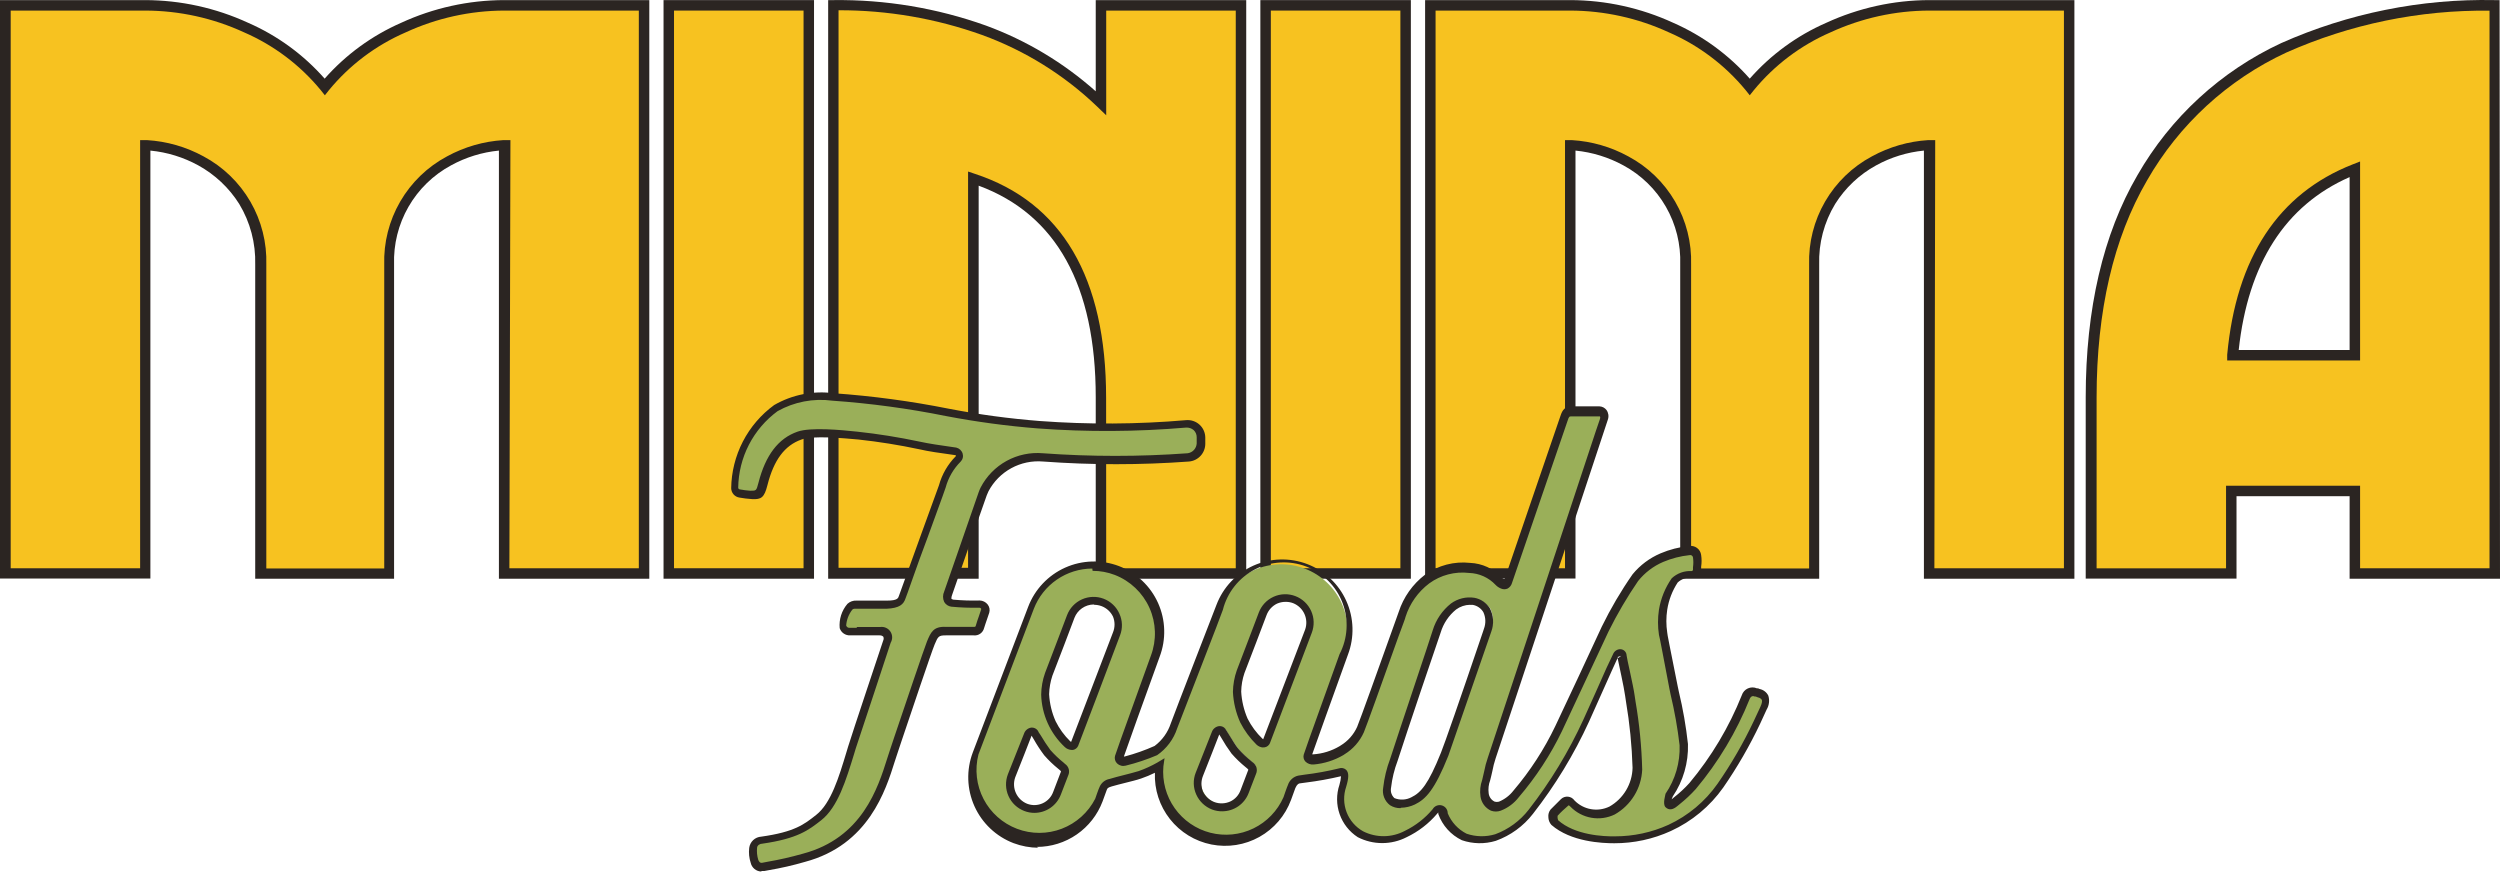<svg width="200" height="70" viewBox="0 0 200 70" fill="none" xmlns="http://www.w3.org/2000/svg">
<path d="M0.419 0.427H11.612C14.399 0.432 17.151 1.04 19.68 2.212C22.125 3.268 24.283 4.894 25.972 6.954C27.661 4.894 29.818 3.268 32.264 2.212C34.792 1.04 37.545 0.432 40.332 0.427H51.525V45.878H40.349V11.629H40.214C38.701 11.72 37.228 12.146 35.9 12.877C34.409 13.678 33.171 14.88 32.327 16.347C31.483 17.814 31.067 19.488 31.124 21.18V45.878H20.853V21.18C20.907 19.487 20.485 17.813 19.637 16.347C18.788 14.881 17.547 13.682 16.052 12.885C14.724 12.154 13.251 11.728 11.738 11.637H11.604V45.886H0.411L0.419 0.427Z" fill="#F7C220"/>
<path d="M51.944 46.297H39.913V12.047C38.57 12.178 37.267 12.58 36.084 13.229C34.662 13.996 33.481 15.146 32.676 16.547C31.871 17.949 31.473 19.547 31.526 21.163V46.297H20.417V21.163C20.464 19.456 20.019 17.773 19.135 16.312C18.322 15.023 17.195 13.963 15.86 13.229C14.676 12.58 13.374 12.178 12.031 12.047V46.28H0V0.008H11.612C14.459 0.015 17.27 0.635 19.856 1.826C22.197 2.849 24.284 4.374 25.972 6.292C27.661 4.376 29.748 2.852 32.088 1.826C34.673 0.635 37.485 0.015 40.332 0.008H51.944V46.297ZM40.751 45.459H51.106V0.846H40.349C37.623 0.852 34.931 1.447 32.456 2.589C30.071 3.621 27.966 5.206 26.315 7.213L25.989 7.624L25.662 7.213C24.012 5.208 21.91 3.623 19.529 2.589C17.051 1.447 14.357 0.853 11.629 0.846H0.855V45.459H11.21V11.21H11.763C13.345 11.305 14.887 11.748 16.279 12.508C17.841 13.341 19.14 14.595 20.028 16.127C20.917 17.659 21.359 19.409 21.305 21.18V45.476H30.739V21.18C30.685 19.409 31.128 17.659 32.016 16.127C32.904 14.595 34.203 13.341 35.766 12.508C37.15 11.753 38.683 11.31 40.256 11.21H40.834L40.751 45.459Z" fill="#2B2522"/>
<path d="M64.695 0.427H53.502V45.87H64.695V0.427Z" fill="#F7C220"/>
<path d="M65.122 46.297H53.083V0.008H65.122V46.297ZM53.921 45.459H64.284V0.846H53.921V45.459Z" fill="#2B2522"/>
<path d="M66.672 0.427C70.779 0.371 74.862 1.052 78.728 2.438C82.221 3.718 85.406 5.715 88.078 8.302V0.461H99.279V45.911H88.103V31.778C88.103 22.344 84.702 16.505 77.899 14.259V45.878H66.697L66.672 0.427Z" fill="#F7C220"/>
<path d="M99.698 46.297H87.659V31.778C87.659 22.847 84.509 17.15 78.293 14.854V46.297H66.253V0.008H66.672C70.827 -0.044 74.958 0.646 78.871 2.044C82.105 3.23 85.086 5.015 87.659 7.305V0.008H99.698V46.297ZM88.497 45.459H98.861V0.846H88.497V9.224L87.785 8.537C85.145 6.004 82.007 4.05 78.569 2.798C74.884 1.479 70.997 0.81 67.083 0.821V45.425H77.446V13.723L77.991 13.907C84.962 16.195 88.489 22.227 88.489 31.82L88.497 45.459Z" fill="#2B2522"/>
<path d="M112.441 0.427H101.248V45.87H112.441V0.427Z" fill="#F7C220"/>
<path d="M112.869 46.297H100.829V0.008H112.869V46.297ZM101.667 45.459H112.031V0.846H101.667V45.459Z" fill="#2B2522"/>
<path d="M114.427 0.427H125.62C128.407 0.432 131.159 1.04 133.688 2.212C136.134 3.268 138.291 4.894 139.98 6.954C141.666 4.894 143.82 3.268 146.263 2.212C148.792 1.04 151.545 0.432 154.331 0.427H165.533V45.878H154.331V11.629H154.206C152.693 11.719 151.219 12.145 149.891 12.877C148.4 13.678 147.162 14.88 146.319 16.347C145.475 17.814 145.058 19.488 145.116 21.18V45.878H134.836V21.18C134.892 19.489 134.476 17.817 133.634 16.35C132.792 14.883 131.557 13.68 130.069 12.877C128.741 12.146 127.267 11.72 125.754 11.629H125.62V45.878H114.427V0.427Z" fill="#F7C220"/>
<path d="M165.952 46.297H153.913V12.047C152.572 12.178 151.272 12.58 150.092 13.229C148.755 13.96 147.627 15.021 146.816 16.312C145.929 17.771 145.484 19.456 145.535 21.163V46.297H134.417V21.163C134.474 19.547 134.078 17.948 133.275 16.547C132.471 15.144 131.29 13.995 129.868 13.229C128.684 12.582 127.381 12.18 126.039 12.047V46.28H114.008V0.008H125.62C128.467 0.015 131.278 0.635 133.864 1.826C136.203 2.853 138.29 4.377 139.98 6.292C141.667 4.374 143.755 2.849 146.096 1.826C148.679 0.636 151.488 0.016 154.331 0.008H165.952V46.297ZM154.75 45.459H165.114V0.846H154.331C151.606 0.854 148.915 1.448 146.439 2.589C144.058 3.623 141.956 5.208 140.307 7.213L139.98 7.624L139.653 7.213C138 5.208 135.896 3.623 133.512 2.589C131.037 1.448 128.345 0.854 125.62 0.846H114.846V45.459H125.201V11.21H125.754C127.334 11.305 128.873 11.748 130.261 12.508C131.824 13.341 133.123 14.595 134.011 16.127C134.9 17.659 135.342 19.409 135.288 21.18V45.476H144.73V21.18C144.677 19.409 145.119 17.659 146.007 16.127C146.895 14.595 148.194 13.341 149.757 12.508C151.141 11.752 152.674 11.308 154.248 11.21H154.817L154.75 45.459Z" fill="#2B2522"/>
<path d="M167.309 31.778C167.309 24.757 168.669 18.906 171.389 14.226C173.99 9.663 177.95 6.026 182.716 3.82C188.019 1.46 193.778 0.301 199.581 0.427V45.878H188.388V39.284H178.502V45.878H167.309V31.778ZM188.388 28.426V13.539C182.59 15.818 179.34 20.777 178.636 28.418L188.388 28.426Z" fill="#F7C220"/>
<path d="M200 46.297H187.969V39.695H178.921V46.288H166.857V31.778C166.857 24.715 168.247 18.733 170.995 14.016C173.646 9.386 177.668 5.691 182.507 3.443C187.866 1.062 193.684 -0.111 199.548 0.008H199.966L200 46.297ZM188.807 45.459H199.162V0.854C193.563 0.786 188.016 1.929 182.9 4.206C178.216 6.382 174.322 9.959 171.758 14.444C169.085 19.035 167.728 24.866 167.728 31.786V45.467H178.083V38.857H188.807V45.459ZM188.807 28.837H178.175V28.385C178.896 20.61 182.264 15.482 188.229 13.145L188.807 12.919V28.837ZM179.097 27.999H187.969V14.167C182.825 16.429 179.842 21.079 179.097 27.999Z" fill="#2B2522"/>
<path d="M94.806 33.956C90.873 34.284 86.921 34.307 82.984 34.023C80.538 33.828 78.105 33.498 75.695 33.034C72.675 32.428 69.619 32.013 66.547 31.794C64.968 31.588 63.364 31.902 61.98 32.691C60.971 33.425 60.148 34.384 59.575 35.492C59.002 36.601 58.695 37.827 58.68 39.075C58.684 39.183 58.726 39.286 58.797 39.367C58.869 39.448 58.967 39.502 59.073 39.519C59.375 39.575 59.68 39.614 59.986 39.636C60.573 39.636 60.724 39.712 60.967 38.798C61.402 37.073 62.207 35.514 63.891 34.919C64.871 34.576 67.326 34.802 68.574 34.919C70.223 35.094 71.862 35.357 73.484 35.707C74.598 35.95 76.207 36.134 76.416 36.184C76.48 36.195 76.539 36.223 76.588 36.265C76.637 36.307 76.674 36.362 76.693 36.423C76.713 36.485 76.716 36.55 76.701 36.613C76.686 36.676 76.654 36.733 76.609 36.779C75.997 37.388 75.557 38.149 75.335 38.983C75.335 39.066 72.219 47.562 72.126 47.83C72.034 48.098 71.925 48.408 70.886 48.425C70.049 48.425 69.211 48.425 68.373 48.425C68.301 48.422 68.229 48.435 68.163 48.462C68.097 48.49 68.037 48.531 67.988 48.584C67.607 49.028 67.406 49.599 67.426 50.184C67.468 50.303 67.546 50.406 67.65 50.477C67.754 50.548 67.879 50.583 68.004 50.578C68.792 50.578 69.588 50.578 70.375 50.578C70.903 50.578 71.121 50.93 70.937 51.416C70.937 51.508 68.365 59.157 68.13 59.911C67.451 62.131 66.815 64.427 65.474 65.491C64.486 66.27 63.656 66.907 60.925 67.292C60.755 67.298 60.592 67.363 60.465 67.477C60.338 67.59 60.255 67.744 60.23 67.912C60.186 68.27 60.223 68.634 60.338 68.976C60.352 69.055 60.382 69.13 60.426 69.196C60.47 69.263 60.527 69.32 60.593 69.364C60.66 69.408 60.735 69.438 60.814 69.452C60.892 69.466 60.973 69.463 61.05 69.445C62.138 69.259 63.214 69.015 64.276 68.716C69.713 67.275 70.736 62.374 71.481 60.171C71.833 59.123 74.187 52.136 74.43 51.541C74.673 50.947 74.832 50.536 75.645 50.578C75.955 50.578 77.43 50.578 77.857 50.578C77.969 50.589 78.081 50.558 78.172 50.492C78.263 50.425 78.327 50.328 78.351 50.218C78.469 49.807 78.628 49.38 78.762 48.995C78.778 48.926 78.779 48.855 78.764 48.787C78.749 48.718 78.719 48.654 78.675 48.599C78.631 48.544 78.576 48.5 78.512 48.47C78.449 48.439 78.379 48.424 78.309 48.425C77.577 48.439 76.844 48.411 76.114 48.341C75.687 48.249 75.637 47.956 75.804 47.503C75.972 47.051 78.1 40.801 78.569 39.552C78.612 39.432 78.663 39.315 78.72 39.201C79.155 38.358 79.831 37.665 80.663 37.21C81.494 36.755 82.442 36.558 83.386 36.645C87.26 36.926 91.15 36.926 95.023 36.645C95.299 36.622 95.556 36.497 95.744 36.294C95.931 36.09 96.036 35.824 96.037 35.548V35.053C96.037 34.902 96.005 34.753 95.943 34.615C95.882 34.477 95.792 34.353 95.68 34.251C95.569 34.149 95.437 34.072 95.293 34.024C95.15 33.976 94.998 33.959 94.847 33.973" fill="#9AAF59"/>
<path d="M60.891 69.722C60.694 69.713 60.504 69.64 60.353 69.513C60.201 69.385 60.096 69.211 60.054 69.018C59.929 68.638 59.889 68.234 59.936 67.837C59.965 67.597 60.078 67.375 60.254 67.209C60.43 67.044 60.659 66.946 60.9 66.932C63.572 66.555 64.335 65.952 65.298 65.189C66.48 64.259 67.108 62.19 67.719 60.162L67.845 59.743C68.096 58.906 70.652 51.257 70.66 51.231C70.683 51.184 70.694 51.133 70.694 51.081C70.694 51.028 70.683 50.977 70.66 50.93C70.62 50.895 70.574 50.867 70.524 50.85C70.473 50.833 70.42 50.826 70.367 50.829C69.579 50.829 68.8 50.829 68.013 50.829C67.829 50.838 67.647 50.786 67.496 50.682C67.344 50.578 67.232 50.426 67.175 50.251C67.143 49.902 67.182 49.55 67.288 49.217C67.395 48.883 67.567 48.574 67.795 48.307C67.892 48.217 68.007 48.147 68.133 48.103C68.258 48.058 68.391 48.039 68.524 48.048H70.97C71.808 48.048 71.858 47.847 71.917 47.662C71.976 47.478 72.83 45.149 73.668 42.812L75.117 38.824C75.359 37.944 75.823 37.142 76.466 36.495V36.419L75.955 36.344C75.344 36.26 74.279 36.117 73.542 35.941C71.934 35.599 70.309 35.339 68.675 35.162C67.468 35.053 65.022 34.827 64.117 35.162C62.776 35.632 61.905 36.796 61.394 38.815C61.143 39.821 60.891 39.963 60.171 39.929C59.825 39.907 59.481 39.865 59.14 39.804C58.963 39.775 58.801 39.684 58.683 39.548C58.565 39.411 58.499 39.238 58.495 39.058C58.513 37.759 58.832 36.482 59.428 35.327C60.025 34.172 60.881 33.172 61.93 32.406C63.371 31.573 65.047 31.24 66.697 31.459C69.792 31.678 72.87 32.092 75.913 32.699C78.309 33.161 80.728 33.488 83.16 33.679C87.065 33.97 90.988 33.948 94.889 33.612C95.084 33.595 95.28 33.618 95.465 33.681C95.65 33.743 95.82 33.843 95.964 33.975C96.108 34.106 96.223 34.266 96.302 34.445C96.381 34.623 96.422 34.816 96.423 35.012V35.506C96.422 35.861 96.288 36.204 96.048 36.466C95.808 36.728 95.478 36.89 95.124 36.922C91.236 37.207 87.333 37.207 83.445 36.922C82.564 36.846 81.68 37.031 80.904 37.454C80.128 37.877 79.493 38.52 79.08 39.301C79.026 39.407 78.978 39.516 78.938 39.628C78.678 40.332 77.924 42.535 77.262 44.445C76.718 46.02 76.248 47.386 76.173 47.579C76.097 47.771 76.114 47.905 76.114 47.905C76.114 47.905 76.156 47.947 76.257 47.972C76.961 48.035 77.669 48.058 78.376 48.039C78.499 48.042 78.62 48.073 78.73 48.128C78.84 48.183 78.937 48.261 79.013 48.358C79.086 48.45 79.135 48.558 79.157 48.673C79.179 48.788 79.173 48.907 79.139 49.02C79.08 49.204 79.013 49.38 78.954 49.564C78.896 49.748 78.795 50.008 78.728 50.243C78.684 50.426 78.575 50.587 78.421 50.695C78.266 50.803 78.078 50.851 77.89 50.829H77.606C76.768 50.829 75.93 50.829 75.662 50.829C75.092 50.829 75.042 50.913 74.774 51.55C74.506 52.187 72.855 57.121 72.126 59.274L71.816 60.204C71.741 60.414 71.674 60.64 71.59 60.891C70.853 63.237 69.487 67.594 64.393 68.951C63.444 69.228 62.479 69.449 61.503 69.613L61.151 69.68H60.933M68.574 50.159C69.186 50.159 69.806 50.159 70.417 50.159C70.573 50.137 70.733 50.16 70.877 50.224C71.021 50.289 71.144 50.393 71.231 50.524C71.319 50.655 71.368 50.809 71.372 50.966C71.376 51.124 71.335 51.28 71.255 51.416C71.255 51.416 68.742 59.056 68.457 59.886L68.331 60.305C67.686 62.399 67.032 64.569 65.7 65.617C64.695 66.404 63.832 67.083 60.992 67.493C60.808 67.493 60.581 67.61 60.565 67.82C60.534 68.141 60.565 68.466 60.657 68.775C60.707 68.909 60.791 69.068 61 69.018L61.394 68.942C62.349 68.778 63.294 68.563 64.226 68.297C68.976 67.041 70.233 63.036 70.987 60.648C71.062 60.397 71.138 60.162 71.213 59.953L71.523 59.023C72.311 56.685 73.953 51.818 74.162 51.307C74.464 50.586 74.673 50.092 75.687 50.151C75.938 50.151 77.019 50.151 77.597 50.151H77.874C78.025 50.151 78.041 50.151 78.075 50.017C78.142 49.774 78.226 49.539 78.309 49.304L78.485 48.777C78.492 48.762 78.496 48.746 78.496 48.731C78.496 48.715 78.492 48.699 78.485 48.684C78.471 48.664 78.453 48.647 78.431 48.635C78.409 48.623 78.384 48.617 78.36 48.617C77.605 48.634 76.849 48.606 76.097 48.534C75.982 48.517 75.871 48.474 75.774 48.409C75.677 48.344 75.595 48.258 75.536 48.157C75.475 48.026 75.443 47.883 75.443 47.738C75.443 47.593 75.475 47.45 75.536 47.319C75.603 47.135 76.097 45.71 76.617 44.211C77.279 42.292 78.041 40.089 78.293 39.377C78.338 39.248 78.392 39.122 78.452 38.999C78.917 38.102 79.638 37.362 80.524 36.874C81.41 36.387 82.421 36.173 83.428 36.26C87.285 36.541 91.158 36.541 95.015 36.26C95.208 36.233 95.385 36.139 95.517 35.996C95.648 35.852 95.726 35.667 95.736 35.472V34.978C95.737 34.871 95.716 34.766 95.674 34.668C95.632 34.57 95.57 34.481 95.493 34.408C95.326 34.265 95.109 34.193 94.889 34.207C90.943 34.544 86.976 34.567 83.026 34.274C80.563 34.08 78.113 33.749 75.687 33.286C72.684 32.681 69.644 32.27 66.588 32.054C65.076 31.851 63.538 32.145 62.207 32.892C61.244 33.599 60.458 34.521 59.911 35.584C59.365 36.646 59.072 37.821 59.057 39.016C59.058 39.05 59.072 39.082 59.095 39.106C59.118 39.131 59.149 39.146 59.182 39.15C59.459 39.203 59.739 39.239 60.02 39.259C60.514 39.259 60.506 39.259 60.674 38.631C61.243 36.411 62.265 35.07 63.799 34.534C64.837 34.165 67.275 34.392 68.591 34.534C70.262 34.715 71.923 34.981 73.567 35.33C74.33 35.498 75.335 35.64 75.93 35.724L76.5 35.807C76.619 35.836 76.729 35.895 76.819 35.978C76.908 36.062 76.975 36.168 77.011 36.285C77.045 36.397 77.049 36.516 77.02 36.63C76.993 36.743 76.934 36.847 76.852 36.93C76.278 37.503 75.865 38.217 75.653 38.999C75.653 39.041 75.469 39.519 74.196 43.029C73.358 45.233 72.52 47.721 72.445 47.864C72.286 48.349 71.975 48.651 70.912 48.701H68.348C68.318 48.7 68.288 48.705 68.261 48.717C68.233 48.728 68.209 48.746 68.189 48.768C67.9 49.133 67.728 49.577 67.694 50.042C67.713 50.101 67.752 50.151 67.804 50.185C67.856 50.218 67.918 50.233 67.979 50.226H68.515" fill="#2B2522"/>
<path d="M140.742 55.429L140.499 55.337C140.421 55.296 140.334 55.274 140.246 55.271C140.158 55.269 140.07 55.287 139.989 55.323C139.909 55.359 139.837 55.413 139.781 55.481C139.724 55.548 139.683 55.628 139.661 55.714C138.625 58.295 137.185 60.696 135.397 62.827C134.957 63.301 134.481 63.741 133.973 64.142C133.839 64.251 133.638 64.46 133.437 64.259C133.236 64.058 133.512 63.589 133.529 63.564C134.342 62.375 134.75 60.956 134.693 59.517C134.511 58.038 134.251 56.57 133.914 55.119C133.847 54.767 133.076 50.93 133.076 50.645C132.976 50.009 132.976 49.362 133.076 48.726C133.213 47.88 133.533 47.073 134.015 46.364C134.199 46.196 134.414 46.067 134.649 45.984C134.883 45.9 135.132 45.864 135.38 45.878C135.489 45.876 135.593 45.834 135.672 45.76C135.751 45.685 135.799 45.584 135.808 45.476C135.858 45.131 135.858 44.781 135.808 44.437C135.799 44.365 135.775 44.295 135.738 44.233C135.701 44.17 135.651 44.116 135.592 44.074C135.533 44.031 135.466 44.001 135.395 43.986C135.324 43.971 135.25 43.97 135.179 43.984C134.426 44.063 133.689 44.255 132.993 44.554C132.161 44.907 131.431 45.459 130.865 46.163C129.965 47.471 129.161 48.843 128.46 50.268C128.351 50.519 124.941 57.808 124.74 58.227C123.829 60.109 122.68 61.866 121.322 63.455C120.983 63.896 120.532 64.238 120.015 64.444C119.836 64.506 119.641 64.506 119.462 64.444C119.282 64.365 119.124 64.241 119.005 64.084C118.887 63.927 118.81 63.742 118.783 63.547C118.725 63.152 118.768 62.748 118.909 62.374C119.068 61.788 119.144 61.176 119.353 60.598C119.395 60.481 128.209 33.847 128.326 33.495C128.358 33.429 128.372 33.355 128.369 33.282C128.366 33.208 128.345 33.137 128.308 33.073C128.271 33.01 128.219 32.956 128.156 32.917C128.094 32.878 128.022 32.855 127.949 32.85C127.111 32.85 126.642 32.85 125.771 32.85C125.419 32.85 125.285 32.967 125.142 33.42C125 33.872 120.878 45.836 120.694 46.389C120.61 46.657 120.459 46.741 120.224 46.649C120.105 46.607 119.998 46.535 119.914 46.439C119.306 45.795 118.47 45.414 117.585 45.375C116.381 45.244 115.17 45.56 114.184 46.263C113.242 46.98 112.543 47.968 112.182 49.095C112.064 49.422 109.14 57.641 108.83 58.311C108.509 59.014 107.976 59.6 107.306 59.986C106.628 60.39 105.864 60.628 105.077 60.682C104.809 60.682 104.549 60.539 104.616 60.288C104.683 60.037 107.482 52.287 107.482 52.287C107.964 50.974 107.91 49.525 107.331 48.252C106.751 46.979 105.693 45.986 104.386 45.489C103.079 44.991 101.628 45.029 100.349 45.595C99.07 46.16 98.066 47.207 97.554 48.509C97.554 48.509 94.202 57.18 93.901 57.992C93.64 58.791 93.129 59.484 92.443 59.97C91.659 60.311 90.849 60.591 90.022 60.807C89.963 60.827 89.9 60.831 89.838 60.819C89.777 60.807 89.721 60.78 89.673 60.739C89.626 60.699 89.59 60.647 89.569 60.588C89.548 60.53 89.542 60.467 89.552 60.405C89.62 60.162 92.418 52.404 92.418 52.404C92.666 51.753 92.783 51.059 92.763 50.363C92.742 49.666 92.585 48.98 92.299 48.345C92.014 47.709 91.606 47.136 91.098 46.658C90.591 46.18 89.995 45.807 89.343 45.559C88.026 45.059 86.565 45.101 85.28 45.678C83.995 46.254 82.991 47.318 82.49 48.634L78.058 60.28C77.575 61.592 77.629 63.042 78.209 64.315C78.788 65.588 79.846 66.581 81.153 67.078C82.46 67.576 83.911 67.537 85.19 66.972C86.469 66.407 87.474 65.36 87.986 64.058C87.986 64.058 88.271 63.262 88.338 63.095C88.405 62.927 88.606 62.76 88.933 62.659C89.662 62.433 90.608 62.248 91.27 62.022C91.812 61.837 92.334 61.599 92.828 61.31C92.653 62.601 92.957 63.911 93.684 64.992C94.411 66.072 95.51 66.848 96.771 67.172C98.033 67.496 99.37 67.345 100.527 66.747C101.685 66.15 102.582 65.148 103.049 63.932C103.049 63.932 103.326 63.095 103.401 62.969C103.445 62.828 103.526 62.701 103.635 62.601C103.743 62.501 103.877 62.431 104.021 62.399C105.129 62.263 106.228 62.067 107.314 61.813C107.59 61.746 107.8 61.863 107.515 62.91C107.281 63.601 107.284 64.351 107.523 65.04C107.763 65.729 108.226 66.318 108.839 66.714C109.401 67.003 110.024 67.154 110.657 67.154C111.289 67.154 111.912 67.003 112.475 66.714C113.369 66.287 114.16 65.673 114.795 64.913C114.904 64.804 115.08 64.67 115.231 64.72C115.382 64.77 115.407 64.846 115.466 65.097C115.773 65.904 116.37 66.568 117.141 66.957C117.954 67.234 118.832 67.252 119.655 67.007C120.773 66.599 121.752 65.882 122.478 64.938C124.233 62.682 125.721 60.231 126.91 57.632C127.237 56.937 128.468 54.181 128.745 53.56C128.904 53.192 129.088 52.806 129.256 52.446C129.279 52.387 129.318 52.334 129.368 52.294C129.418 52.255 129.478 52.229 129.541 52.22C129.75 52.22 129.75 52.404 129.767 52.488C129.784 52.572 130.295 54.851 130.404 55.655C130.735 57.594 130.937 59.553 131.007 61.52C130.983 62.205 130.785 62.873 130.43 63.459C130.075 64.046 129.576 64.532 128.98 64.871C128.46 65.123 127.875 65.205 127.307 65.106C126.738 65.007 126.216 64.731 125.813 64.318C125.637 64.134 125.419 63.999 125.176 64.217C124.933 64.435 124.589 64.737 124.338 65.013C124.272 65.136 124.242 65.275 124.251 65.414C124.259 65.553 124.307 65.687 124.388 65.801C125.653 66.932 127.74 67.2 129.164 67.192C130.684 67.195 132.188 66.869 133.571 66.236C135.191 65.495 136.587 64.339 137.617 62.885C138.728 61.294 139.703 59.613 140.533 57.858C140.709 57.481 140.876 57.104 141.061 56.727C141.329 56.158 141.345 55.697 140.692 55.513M85.28 61.863L84.693 63.405C84.509 63.889 84.14 64.28 83.667 64.493C83.194 64.705 82.656 64.72 82.172 64.536C81.687 64.351 81.296 63.982 81.084 63.509C80.872 63.036 80.856 62.498 81.04 62.014C81.04 62.014 82.297 58.864 82.339 58.738C82.381 58.612 82.725 58.319 82.917 58.621C83.11 58.922 83.646 59.844 83.914 60.162C84.282 60.571 84.683 60.949 85.112 61.293C85.209 61.348 85.28 61.438 85.311 61.544C85.342 61.651 85.331 61.765 85.28 61.863ZM86.185 59.501C86.084 59.727 85.816 59.685 85.623 59.501C85.12 59.014 84.701 58.448 84.383 57.825C84.062 57.096 83.875 56.316 83.83 55.521C83.848 54.973 83.947 54.431 84.124 53.912C84.383 53.267 85.883 49.279 85.883 49.279C86.067 48.795 86.437 48.404 86.91 48.191C87.383 47.979 87.92 47.964 88.405 48.148C88.889 48.333 89.281 48.702 89.493 49.175C89.705 49.648 89.72 50.186 89.536 50.67C89.536 50.67 86.285 59.274 86.185 59.501ZM100.343 61.737L99.832 63.153C99.648 63.638 99.279 64.029 98.806 64.241C98.333 64.453 97.795 64.469 97.311 64.284C96.826 64.1 96.435 63.731 96.223 63.258C96.011 62.785 95.995 62.247 96.18 61.763C96.18 61.763 97.436 58.621 97.478 58.495C97.52 58.37 97.855 58.076 98.056 58.378C98.362 58.906 98.695 59.417 99.053 59.911C99.419 60.325 99.82 60.706 100.251 61.05C100.3 61.077 100.343 61.112 100.377 61.155C100.412 61.198 100.438 61.248 100.453 61.3C100.469 61.353 100.474 61.409 100.468 61.464C100.462 61.519 100.445 61.572 100.419 61.62M101.324 59.249C101.215 59.475 100.955 59.442 100.762 59.249C100.259 58.763 99.84 58.197 99.522 57.574C99.198 56.846 99.011 56.065 98.969 55.27C98.985 54.722 99.081 54.18 99.254 53.661C99.522 53.016 101.022 49.028 101.022 49.028C101.207 48.544 101.576 48.152 102.049 47.94C102.522 47.728 103.059 47.713 103.544 47.897C104.028 48.081 104.42 48.451 104.632 48.924C104.844 49.397 104.859 49.934 104.675 50.419C104.675 50.419 101.424 59.015 101.324 59.241M115.818 60.196C114.787 62.76 114.142 63.547 113.304 63.932C112.617 64.268 111.101 64.469 111.226 62.843C111.319 62.028 111.517 61.229 111.813 60.464C112.399 58.638 114.871 51.307 115.214 50.352C115.443 49.564 115.912 48.867 116.555 48.358C116.746 48.192 116.97 48.069 117.212 47.995C117.454 47.921 117.709 47.899 117.96 47.93C118.211 47.961 118.452 48.044 118.669 48.174C118.886 48.304 119.074 48.478 119.219 48.684C119.342 48.93 119.413 49.198 119.428 49.472C119.442 49.746 119.4 50.02 119.303 50.276C119.303 50.36 116.312 58.973 115.826 60.196" fill="#9AAF59"/>
<path d="M83.076 67.82C82.395 67.816 81.72 67.691 81.082 67.451C79.691 66.918 78.566 65.856 77.956 64.496C77.345 63.136 77.297 61.59 77.823 60.196L82.255 48.542C82.786 47.148 83.85 46.022 85.211 45.411C86.572 44.801 88.121 44.756 89.515 45.287C90.909 45.818 92.035 46.881 92.646 48.243C93.256 49.604 93.301 51.153 92.77 52.547C91.655 55.613 89.98 60.28 89.913 60.514C89.926 60.52 89.94 60.523 89.955 60.523C89.969 60.523 89.983 60.52 89.997 60.514C90.808 60.299 91.601 60.019 92.368 59.676C92.976 59.221 93.429 58.589 93.666 57.867C93.968 57.029 97.285 48.467 97.319 48.383C97.849 46.989 98.911 45.862 100.272 45.251C101.632 44.64 103.18 44.594 104.574 45.124C105.969 45.654 107.095 46.716 107.706 48.077C108.318 49.437 108.363 50.985 107.833 52.379C106.728 55.446 105.052 60.104 104.976 60.347C104.976 60.347 104.976 60.347 105.069 60.347C105.805 60.297 106.519 60.076 107.155 59.702L107.247 59.643C107.829 59.292 108.291 58.772 108.571 58.152C108.78 57.666 110.439 53.033 111.327 50.544C111.645 49.656 111.863 49.036 111.897 48.953C112.28 47.771 113.013 46.734 114 45.978C115.048 45.227 116.337 44.889 117.619 45.032C118.575 45.074 119.477 45.489 120.132 46.188C120.184 46.245 120.246 46.291 120.317 46.322C120.317 46.322 120.367 46.322 120.392 46.263C120.484 45.97 121.657 42.552 122.788 39.251C123.768 36.394 124.782 33.445 124.832 33.286C124.992 32.791 125.193 32.507 125.762 32.507H126.6C127.019 32.507 127.438 32.507 127.941 32.507C128.053 32.509 128.163 32.536 128.263 32.587C128.363 32.638 128.451 32.711 128.519 32.8C128.598 32.91 128.649 33.038 128.668 33.172C128.687 33.306 128.673 33.443 128.628 33.571C128.577 33.713 127.019 38.421 125.218 43.876C121.967 53.669 119.672 60.632 119.646 60.682C119.537 61.014 119.45 61.352 119.387 61.696C119.328 61.947 119.278 62.19 119.211 62.433C119.088 62.759 119.048 63.11 119.093 63.455C119.108 63.601 119.161 63.74 119.246 63.859C119.331 63.978 119.446 64.073 119.579 64.134C119.689 64.163 119.805 64.163 119.914 64.134C120.374 63.945 120.775 63.639 121.079 63.245C122.415 61.675 123.542 59.937 124.43 58.076C124.631 57.674 128.024 50.419 128.142 50.134C128.854 48.676 129.677 47.276 130.605 45.945C131.205 45.214 131.972 44.639 132.842 44.269C133.565 43.962 134.33 43.765 135.112 43.683C135.224 43.663 135.339 43.665 135.45 43.691C135.561 43.717 135.666 43.765 135.757 43.832C135.849 43.9 135.926 43.985 135.984 44.083C136.041 44.181 136.078 44.29 136.092 44.403C136.139 44.712 136.139 45.025 136.092 45.333V45.518C136.076 45.704 135.99 45.878 135.852 46.005C135.714 46.132 135.534 46.203 135.347 46.205C135.141 46.19 134.935 46.217 134.741 46.284C134.546 46.352 134.367 46.459 134.216 46.598C133.785 47.257 133.5 47.999 133.378 48.777C133.286 49.382 133.286 49.998 133.378 50.603C133.378 50.729 133.554 51.575 134.216 54.901L134.308 55.337C134.639 56.716 134.883 58.115 135.037 59.526C135.082 61.015 134.657 62.481 133.822 63.715C133.785 63.79 133.755 63.869 133.73 63.949L133.939 63.773C134.376 63.431 134.782 63.053 135.154 62.642C136.912 60.538 138.326 58.168 139.343 55.621C139.381 55.501 139.443 55.391 139.527 55.296C139.61 55.202 139.712 55.126 139.827 55.074C139.942 55.022 140.066 54.994 140.192 54.993C140.318 54.992 140.443 55.018 140.558 55.069H140.65L140.767 55.119C140.916 55.148 141.055 55.211 141.176 55.303C141.296 55.394 141.394 55.512 141.463 55.647C141.522 55.833 141.541 56.029 141.517 56.222C141.494 56.416 141.43 56.603 141.329 56.769L140.809 57.9C139.966 59.678 138.98 61.385 137.86 63.002C136.795 64.511 135.35 65.711 133.671 66.479C132.249 67.129 130.703 67.464 129.139 67.46C128.158 67.46 125.67 67.351 124.112 65.993C123.957 65.82 123.871 65.597 123.869 65.365C123.847 65.149 123.91 64.933 124.045 64.762C124.33 64.46 124.64 64.184 124.883 63.924C124.957 63.854 125.046 63.8 125.142 63.767C125.239 63.735 125.342 63.723 125.444 63.733C125.545 63.743 125.644 63.776 125.732 63.827C125.82 63.879 125.896 63.949 125.955 64.033C126.311 64.399 126.772 64.643 127.274 64.732C127.777 64.821 128.294 64.749 128.753 64.527C129.303 64.215 129.763 63.765 130.088 63.221C130.412 62.678 130.59 62.06 130.605 61.428C130.551 59.647 130.375 57.872 130.077 56.116L130.01 55.663C129.918 54.968 129.507 53.15 129.407 52.639L129.298 52.882C129.181 53.142 129.055 53.401 128.946 53.653C128.67 54.273 127.438 57.004 127.12 57.733C125.919 60.357 124.415 62.832 122.637 65.105C121.872 66.094 120.84 66.844 119.663 67.267C118.776 67.536 117.826 67.519 116.949 67.217C116.07 66.793 115.393 66.04 115.064 65.122V64.996L114.971 65.097C114.301 65.888 113.47 66.528 112.533 66.974C111.928 67.285 111.258 67.447 110.577 67.447C109.897 67.447 109.226 67.285 108.621 66.974C107.946 66.537 107.436 65.889 107.17 65.13C106.905 64.372 106.899 63.547 107.155 62.785C107.223 62.561 107.265 62.331 107.28 62.098C106.363 62.316 105.434 62.483 104.499 62.6L104.005 62.667C103.912 62.667 103.762 62.734 103.628 63.044C103.561 63.212 103.284 63.991 103.284 63.991C102.821 65.247 101.924 66.297 100.756 66.951C99.588 67.605 98.225 67.82 96.911 67.559C95.598 67.297 94.422 66.576 93.594 65.524C92.765 64.472 92.339 63.159 92.393 61.821C92.034 61.999 91.665 62.153 91.287 62.282C90.927 62.408 90.449 62.517 90.03 62.626C89.611 62.734 89.284 62.81 88.949 62.91C88.614 63.011 88.597 63.061 88.547 63.178C88.497 63.296 88.204 64.117 88.204 64.117C87.8 65.186 87.08 66.106 86.141 66.756C85.201 67.406 84.085 67.753 82.942 67.753M87.383 45.484C86.37 45.487 85.382 45.796 84.548 46.37C83.714 46.944 83.072 47.757 82.708 48.701L78.276 60.355C77.969 61.553 78.114 62.821 78.683 63.919C79.252 65.016 80.206 65.865 81.362 66.304C82.518 66.742 83.795 66.74 84.949 66.296C86.103 65.852 87.053 64.999 87.617 63.899C87.617 63.899 87.902 63.061 87.978 62.927C88.049 62.769 88.159 62.631 88.296 62.524C88.433 62.418 88.594 62.346 88.765 62.316C89.109 62.207 89.494 62.114 89.879 62.014C90.265 61.913 90.717 61.804 91.094 61.687C91.613 61.503 92.115 61.273 92.594 61L93.163 60.657L93.071 61.31C92.967 62.497 93.287 63.683 93.976 64.656C94.665 65.628 95.676 66.325 96.831 66.621C97.985 66.916 99.207 66.793 100.279 66.271C101.35 65.75 102.202 64.864 102.681 63.773C102.681 63.773 102.966 62.935 103.033 62.801C103.094 62.613 103.203 62.444 103.35 62.312C103.497 62.179 103.677 62.088 103.871 62.047L104.373 61.972C105.301 61.86 106.222 61.692 107.13 61.469C107.225 61.436 107.328 61.429 107.427 61.45C107.526 61.47 107.617 61.518 107.691 61.587C107.917 61.813 107.917 62.207 107.691 62.952C107.467 63.61 107.48 64.325 107.728 64.974C107.976 65.623 108.443 66.164 109.048 66.504C109.569 66.768 110.146 66.901 110.729 66.894C111.312 66.886 111.885 66.739 112.399 66.463C113.25 66.05 114.004 65.462 114.611 64.737C114.682 64.612 114.792 64.514 114.924 64.459C115.056 64.404 115.203 64.394 115.341 64.432C115.479 64.469 115.601 64.552 115.688 64.666C115.774 64.781 115.82 64.92 115.818 65.064C116.108 65.771 116.643 66.351 117.326 66.697C118.068 66.951 118.87 66.965 119.621 66.739C120.677 66.347 121.603 65.668 122.294 64.779C124.034 62.545 125.508 60.116 126.684 57.54C127.002 56.845 128.242 54.088 128.51 53.46L128.879 52.681L129.038 52.346C129.081 52.23 129.157 52.129 129.257 52.056C129.357 51.983 129.476 51.941 129.599 51.935C129.667 51.933 129.733 51.944 129.796 51.968C129.859 51.991 129.917 52.027 129.966 52.073C130.015 52.119 130.054 52.174 130.082 52.235C130.11 52.296 130.125 52.362 130.127 52.429C130.127 52.589 130.664 54.842 130.772 55.647L130.839 56.099C131.151 57.907 131.33 59.736 131.376 61.57C131.344 62.305 131.125 63.019 130.741 63.646C130.357 64.274 129.82 64.793 129.181 65.156C128.602 65.438 127.949 65.531 127.314 65.421C126.679 65.311 126.096 65.004 125.645 64.544C125.536 64.427 125.486 64.427 125.486 64.427C125.176 64.695 124.874 64.963 124.606 65.265C124.591 65.383 124.606 65.504 124.648 65.617C125.989 66.814 128.284 66.924 129.197 66.907C130.674 66.909 132.134 66.595 133.479 65.985C135.056 65.253 136.411 64.117 137.408 62.693C138.505 61.114 139.469 59.446 140.29 57.708L140.818 56.577C140.985 56.225 140.977 56.057 140.943 55.982C140.909 55.933 140.865 55.892 140.815 55.86C140.765 55.829 140.709 55.807 140.65 55.797L140.457 55.722H140.382C140.265 55.672 140.089 55.647 139.971 55.923C138.926 58.535 137.472 60.964 135.665 63.12C135.271 63.556 134.843 63.959 134.383 64.326L134.199 64.477C133.814 64.804 133.504 64.829 133.244 64.578C132.984 64.326 133.244 63.564 133.244 63.497C134.024 62.358 134.418 60.998 134.367 59.618C134.208 58.25 133.967 56.893 133.646 55.554L133.554 55.102C133.043 52.429 132.775 50.972 132.716 50.787C132.615 50.121 132.615 49.443 132.716 48.777C132.865 47.873 133.214 47.014 133.738 46.263C133.952 46.063 134.204 45.909 134.479 45.809C134.754 45.71 135.046 45.668 135.338 45.685C135.368 45.681 135.395 45.666 135.414 45.642C135.432 45.619 135.441 45.589 135.439 45.559V45.375C135.477 45.117 135.477 44.854 135.439 44.596C135.435 44.565 135.425 44.534 135.408 44.507C135.392 44.48 135.37 44.457 135.343 44.44C135.317 44.422 135.287 44.411 135.256 44.406C135.225 44.401 135.193 44.403 135.163 44.412C134.436 44.487 133.724 44.671 133.051 44.956C132.269 45.292 131.581 45.816 131.049 46.481C130.168 47.767 129.378 49.114 128.686 50.511C128.561 50.796 125.159 58.051 124.958 58.487C124.039 60.394 122.876 62.174 121.498 63.782C121.126 64.266 120.627 64.637 120.057 64.854C119.805 64.946 119.529 64.946 119.278 64.854C119.055 64.75 118.862 64.593 118.715 64.395C118.569 64.197 118.474 63.967 118.44 63.723C118.374 63.278 118.421 62.823 118.574 62.399C118.633 62.173 118.683 61.947 118.733 61.712C118.803 61.34 118.901 60.973 119.026 60.615C119.077 60.464 122.135 51.231 124.581 43.817C126.391 38.363 127.932 33.654 127.999 33.512C128.013 33.48 128.02 33.446 128.02 33.411C128.02 33.377 128.013 33.343 127.999 33.311H125.737C125.545 33.311 125.519 33.311 125.41 33.654C125.36 33.813 124.43 36.511 123.358 39.636C122.227 42.929 121.054 46.339 120.962 46.632C120.936 46.727 120.892 46.816 120.832 46.894C120.771 46.971 120.696 47.036 120.61 47.084C120.527 47.121 120.437 47.141 120.346 47.141C120.255 47.141 120.165 47.121 120.082 47.084C119.917 47.02 119.768 46.92 119.646 46.791C119.373 46.5 119.045 46.266 118.682 46.102C118.318 45.938 117.926 45.848 117.527 45.836C116.395 45.703 115.255 46.002 114.335 46.674C113.442 47.35 112.78 48.287 112.441 49.355C112.441 49.438 112.19 50.059 111.872 50.938C110.64 54.39 109.308 58.118 109.107 58.587C108.779 59.317 108.239 59.93 107.557 60.347L107.473 60.405C106.748 60.827 105.938 61.085 105.102 61.159C104.978 61.172 104.853 61.157 104.735 61.115C104.618 61.073 104.511 61.005 104.424 60.916C104.359 60.843 104.314 60.755 104.292 60.66C104.27 60.565 104.272 60.466 104.298 60.372C104.356 60.12 106.702 53.669 107.163 52.337C107.49 51.708 107.681 51.017 107.722 50.309C107.763 49.601 107.653 48.892 107.401 48.23C107.149 47.567 106.759 46.965 106.257 46.464C105.756 45.962 105.154 45.572 104.491 45.32C103.829 45.068 103.12 44.959 102.412 45C101.704 45.041 101.013 45.231 100.384 45.559C99.754 45.886 99.202 46.343 98.762 46.899C98.322 47.455 98.004 48.098 97.83 48.785C97.83 48.869 94.479 57.465 94.177 58.261C93.892 59.136 93.327 59.892 92.569 60.414C91.755 60.76 90.914 61.04 90.055 61.252C89.935 61.284 89.809 61.285 89.689 61.254C89.568 61.223 89.458 61.162 89.368 61.076C89.289 60.999 89.232 60.903 89.203 60.797C89.173 60.691 89.173 60.579 89.201 60.472C89.259 60.229 91.605 53.77 92.074 52.446C92.539 51.207 92.496 49.834 91.955 48.627C91.413 47.419 90.418 46.473 89.184 45.995C88.617 45.777 88.015 45.666 87.408 45.668M129.7 52.463L129.398 52.563C129.405 52.58 129.415 52.594 129.428 52.605C129.442 52.617 129.457 52.626 129.474 52.631L129.7 52.463ZM82.783 65.03C82.497 65.034 82.212 64.982 81.945 64.879C81.666 64.773 81.411 64.613 81.194 64.409C80.976 64.204 80.802 63.958 80.68 63.686C80.557 63.413 80.49 63.12 80.482 62.821C80.473 62.523 80.523 62.226 80.63 61.947C81.124 60.707 81.878 58.822 81.92 58.696C81.961 58.572 82.034 58.461 82.133 58.375C82.232 58.29 82.353 58.233 82.481 58.21C82.596 58.197 82.712 58.218 82.815 58.27C82.918 58.322 83.003 58.403 83.06 58.504C83.06 58.562 83.168 58.671 83.244 58.805C83.486 59.218 83.749 59.617 84.031 60.003C84.357 60.371 84.713 60.71 85.096 61.017L85.196 61.109C85.344 61.207 85.451 61.355 85.499 61.526C85.547 61.697 85.531 61.879 85.456 62.039L84.869 63.564C84.706 63.994 84.416 64.365 84.038 64.627C83.659 64.889 83.21 65.029 82.75 65.03M82.532 58.839C82.481 59.015 81.51 61.436 81.216 62.19C81.073 62.597 81.092 63.044 81.27 63.437C81.448 63.831 81.771 64.14 82.172 64.301C82.372 64.377 82.586 64.413 82.8 64.406C83.014 64.398 83.225 64.349 83.42 64.259C83.614 64.171 83.787 64.044 83.931 63.888C84.075 63.731 84.186 63.547 84.258 63.346L84.853 61.788C84.894 61.712 84.894 61.704 84.769 61.595L84.66 61.503C84.255 61.176 83.879 60.814 83.537 60.422C83.23 60.014 82.95 59.585 82.699 59.14C82.624 59.015 82.565 58.906 82.523 58.847M97.805 64.904C97.519 64.911 97.235 64.863 96.967 64.762C96.403 64.546 95.948 64.115 95.702 63.564C95.578 63.293 95.51 63 95.501 62.702C95.493 62.404 95.544 62.107 95.652 61.83C96.146 60.59 96.9 58.696 96.942 58.571C96.983 58.447 97.057 58.338 97.156 58.254C97.255 58.169 97.375 58.114 97.503 58.093C97.618 58.077 97.735 58.097 97.838 58.149C97.941 58.202 98.026 58.284 98.081 58.386C98.148 58.481 98.209 58.579 98.266 58.679C98.492 59.048 98.869 59.668 99.053 59.886C99.381 60.256 99.74 60.598 100.126 60.908L100.218 60.983C100.365 61.084 100.472 61.233 100.519 61.405C100.567 61.577 100.552 61.76 100.478 61.922L99.891 63.447C99.728 63.876 99.437 64.246 99.059 64.506C98.68 64.766 98.231 64.905 97.771 64.904M97.554 58.721C97.503 58.889 96.531 61.319 96.238 62.073C96.075 62.476 96.075 62.926 96.238 63.329C96.424 63.715 96.751 64.015 97.151 64.167C97.56 64.317 98.011 64.302 98.408 64.125C98.602 64.037 98.776 63.91 98.919 63.754C99.063 63.597 99.174 63.413 99.246 63.212L99.841 61.645C99.883 61.578 99.883 61.57 99.749 61.453L99.656 61.377C99.249 61.047 98.871 60.683 98.525 60.288C98.22 59.875 97.941 59.444 97.688 58.998C97.612 58.872 97.553 58.772 97.512 58.713M112.039 64.653C111.743 64.657 111.452 64.576 111.201 64.418C110.988 64.256 110.824 64.038 110.728 63.788C110.631 63.538 110.607 63.266 110.657 63.002C110.745 62.22 110.931 61.452 111.21 60.715L111.268 60.539C111.872 58.654 114.343 51.324 114.62 50.419C114.878 49.575 115.386 48.83 116.077 48.282C116.343 48.087 116.645 47.945 116.966 47.866C117.286 47.787 117.619 47.772 117.946 47.822C118.199 47.867 118.441 47.965 118.654 48.11C118.868 48.254 119.049 48.441 119.186 48.659C119.335 48.945 119.423 49.259 119.443 49.581C119.464 49.903 119.416 50.225 119.303 50.528L119.219 50.771C118.113 53.971 116.211 59.484 115.868 60.456C114.779 63.17 114.083 63.924 113.187 64.36C112.838 64.525 112.458 64.614 112.073 64.62M117.602 48.383C117.201 48.39 116.811 48.522 116.488 48.76C115.903 49.234 115.473 49.873 115.256 50.595C114.93 51.508 112.466 58.813 111.863 60.699L111.805 60.874C111.544 61.562 111.37 62.28 111.285 63.011C111.252 63.162 111.26 63.319 111.307 63.466C111.354 63.613 111.439 63.745 111.553 63.849C111.771 63.937 112.005 63.977 112.239 63.965C112.474 63.954 112.703 63.891 112.91 63.782C113.673 63.413 114.268 62.734 115.281 60.204C115.566 59.501 116.764 56.066 118.633 50.553L118.716 50.301C118.797 50.087 118.834 49.859 118.826 49.63C118.817 49.402 118.763 49.177 118.666 48.969C118.575 48.819 118.454 48.69 118.309 48.59C118.165 48.491 118.001 48.423 117.828 48.391C117.739 48.383 117.649 48.383 117.56 48.391M85.724 59.995C85.52 59.986 85.326 59.902 85.179 59.76C84.603 59.221 84.14 58.574 83.817 57.855C83.493 57.136 83.316 56.359 83.294 55.571C83.303 54.98 83.407 54.395 83.604 53.837C83.856 53.2 85.347 49.254 85.364 49.212C85.578 48.651 86.006 48.197 86.554 47.95C87.102 47.704 87.725 47.685 88.287 47.897C88.567 48.003 88.823 48.163 89.04 48.369C89.258 48.575 89.432 48.821 89.552 49.095C89.676 49.366 89.745 49.659 89.753 49.957C89.762 50.255 89.711 50.551 89.603 50.829C89.276 51.709 86.352 59.434 86.252 59.668C86.215 59.752 86.158 59.825 86.087 59.882C86.015 59.939 85.931 59.978 85.841 59.995H85.732M87.492 48.358C87.159 48.363 86.836 48.467 86.563 48.657C86.29 48.846 86.08 49.112 85.958 49.422C85.9 49.581 84.45 53.418 84.191 54.055C84.032 54.534 83.944 55.033 83.931 55.538C83.97 56.284 84.146 57.017 84.45 57.699C84.747 58.298 85.144 58.842 85.623 59.308C85.643 59.326 85.665 59.34 85.69 59.35C85.925 58.772 88.153 52.882 89.041 50.586C89.204 50.183 89.204 49.733 89.041 49.33C88.855 48.944 88.529 48.644 88.128 48.492C87.94 48.423 87.742 48.386 87.542 48.383M101.064 59.802C100.86 59.793 100.666 59.709 100.519 59.568C99.994 59.052 99.556 58.455 99.221 57.8C98.873 57.029 98.674 56.199 98.634 55.353C98.644 54.765 98.748 54.182 98.944 53.627C99.196 52.991 100.687 49.045 100.704 49.003C100.809 48.724 100.968 48.469 101.172 48.252C101.376 48.035 101.621 47.86 101.892 47.738C102.164 47.615 102.457 47.548 102.755 47.539C103.053 47.531 103.349 47.581 103.628 47.688C103.907 47.794 104.162 47.953 104.379 48.158C104.597 48.363 104.771 48.608 104.893 48.881C105.016 49.153 105.083 49.447 105.091 49.745C105.1 50.044 105.049 50.341 104.943 50.62C104.608 51.499 101.684 59.224 101.592 59.459C101.555 59.542 101.499 59.616 101.427 59.673C101.355 59.73 101.271 59.769 101.181 59.785H101.072M102.832 48.148C102.601 48.149 102.373 48.198 102.161 48.291C101.774 48.479 101.474 48.809 101.324 49.212C101.265 49.371 99.816 53.2 99.556 53.845C99.393 54.323 99.306 54.824 99.296 55.328C99.337 56.073 99.51 56.805 99.807 57.49C100.109 58.086 100.508 58.627 100.989 59.09L101.056 59.14C101.29 58.562 103.519 52.672 104.407 50.377C104.553 49.97 104.536 49.522 104.36 49.127C104.184 48.731 103.861 48.42 103.46 48.257C103.273 48.185 103.074 48.148 102.874 48.148" fill="#2B2522"/>
</svg>
